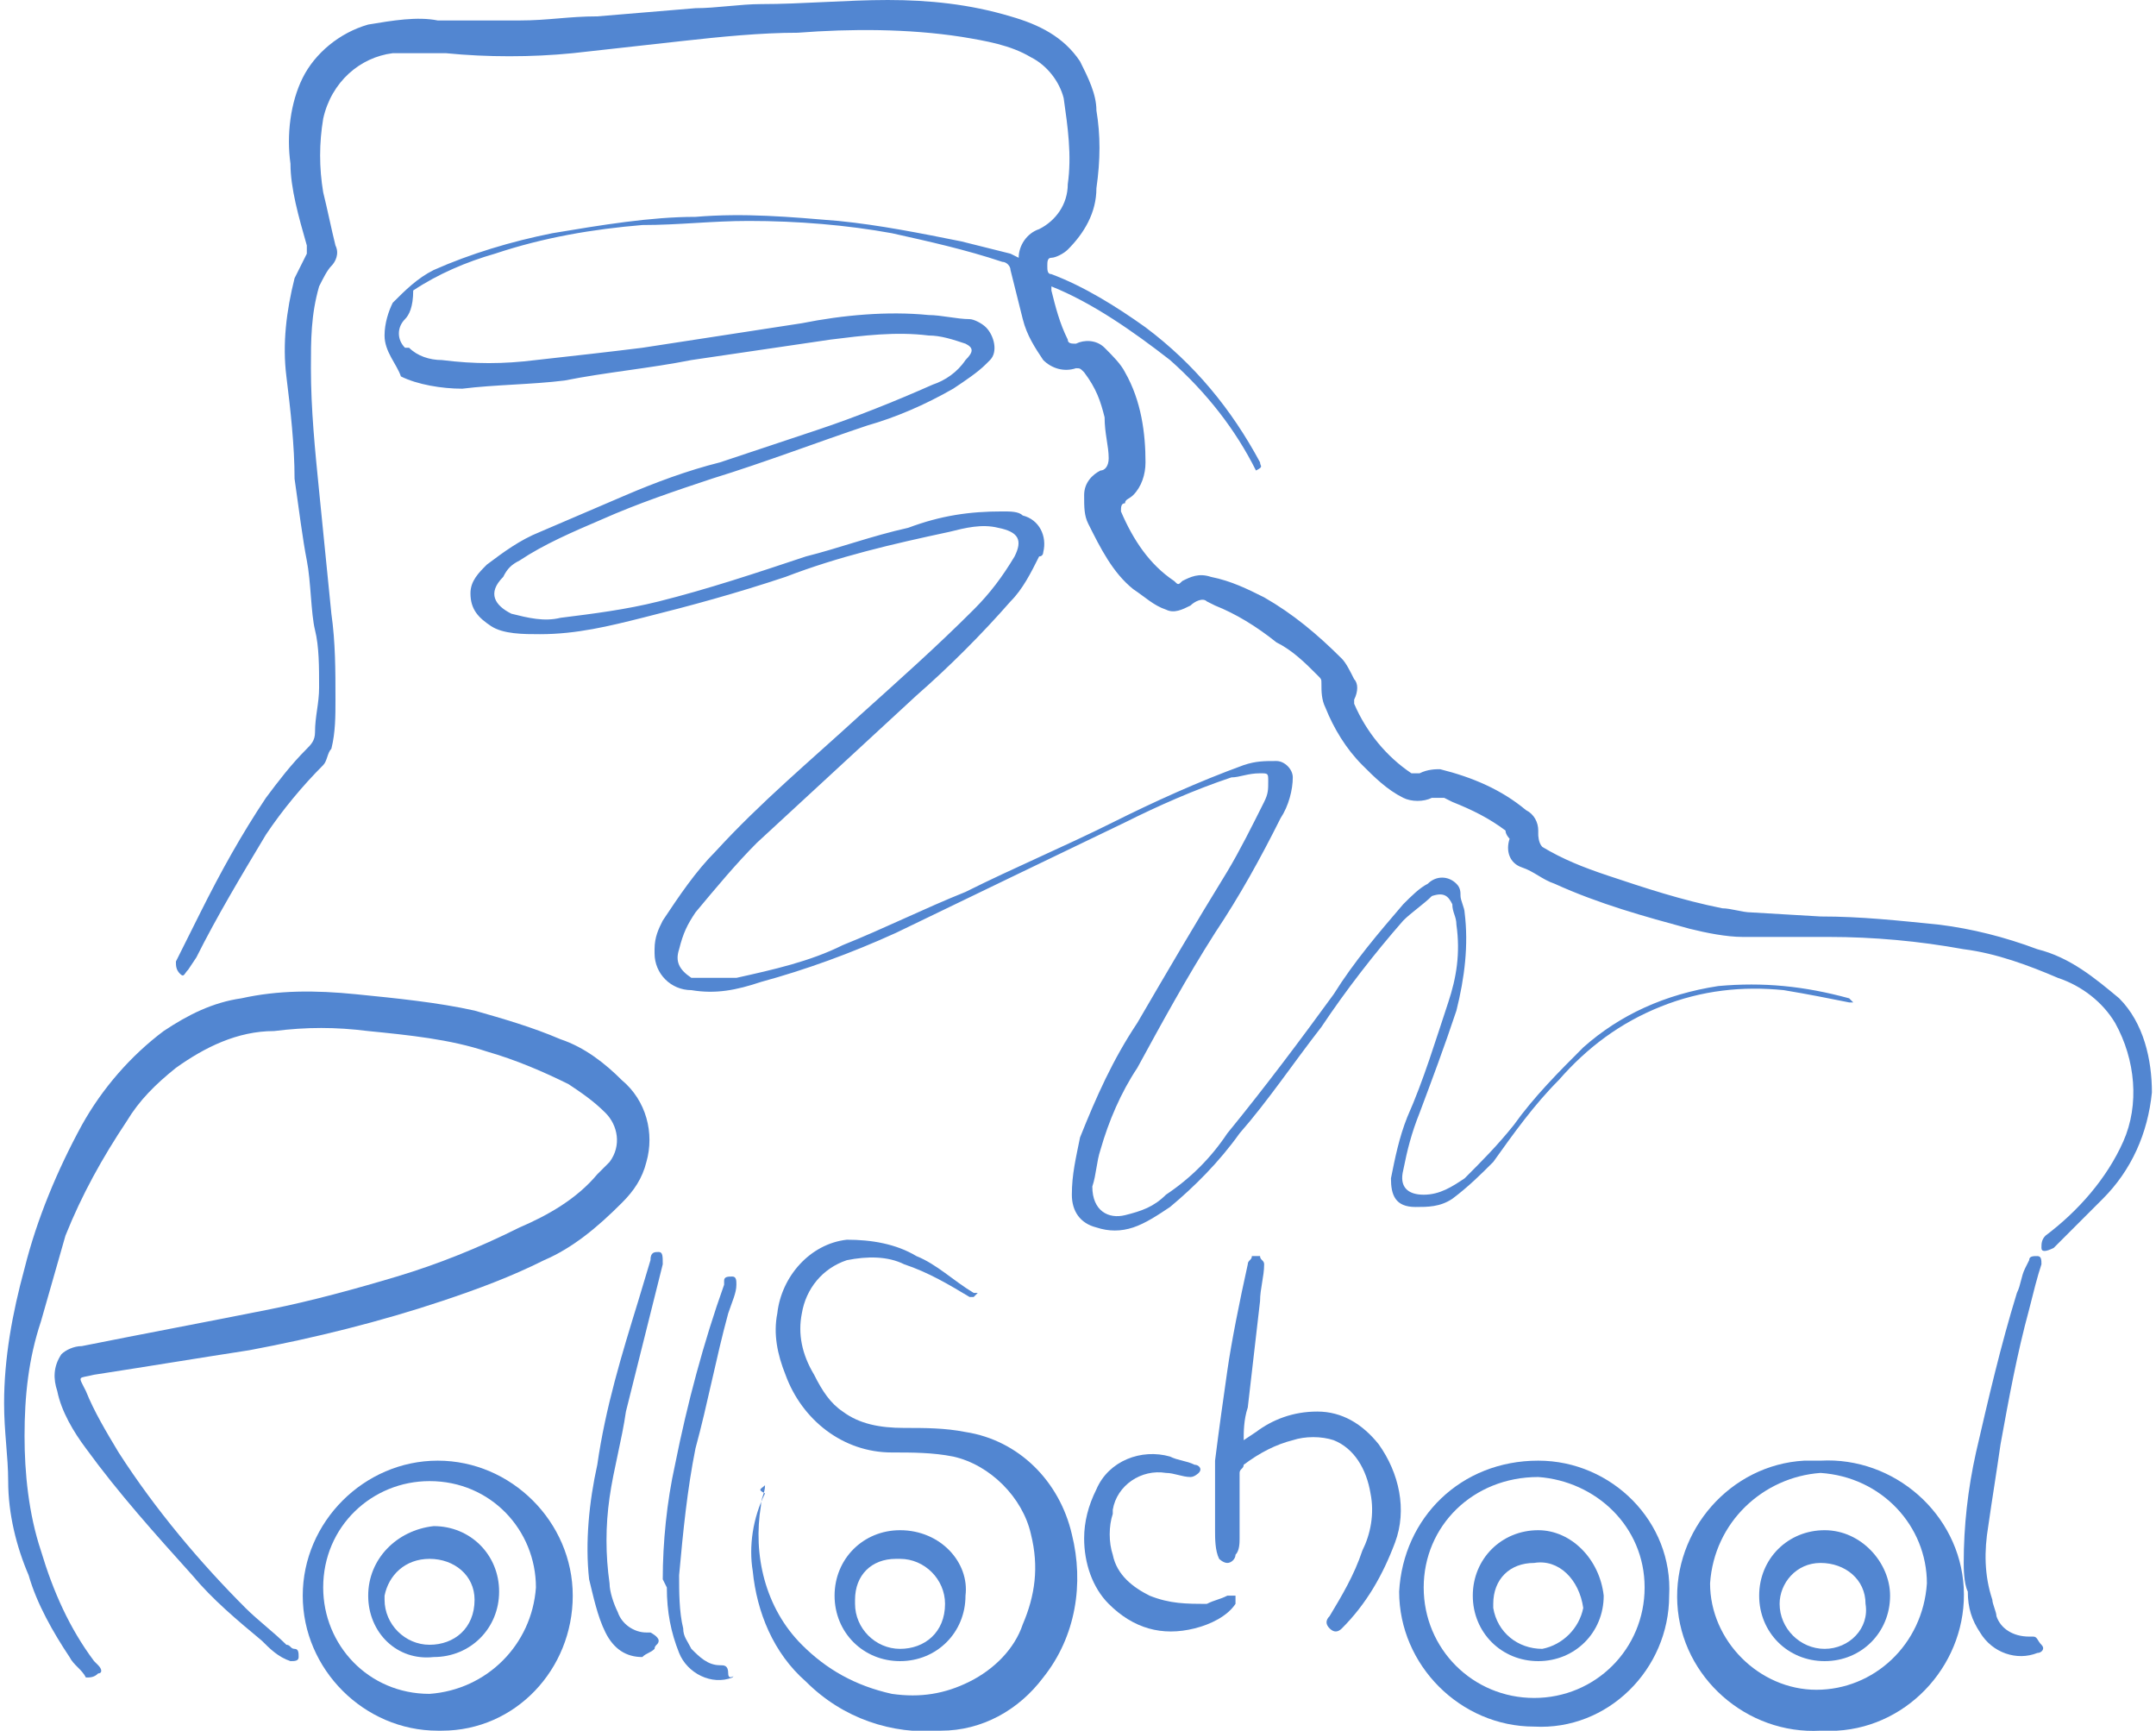 <?xml version="1.0" encoding="utf-8"?>
<!-- Generator: Adobe Illustrator 23.0.3, SVG Export Plug-In . SVG Version: 6.00 Build 0)  -->
<svg version="1.1" id="Layer_1" xmlns="http://www.w3.org/2000/svg" xmlns:xlink="http://www.w3.org/1999/xlink" x="0px" y="0px"
	 viewBox="0 0 52.7 42.3" style="enable-background:new 0 0 52.7 42.3;" xml:space="preserve">
<style type="text/css">
	.st0{fill:#5286D1;}
</style>
<title>rollschool_logo</title>
<path class="st0" d="M24.9,6.3c0-0.3,0.2-0.6,0.5-0.7c0.4-0.2,0.7-0.6,0.7-1.1c0.1-0.7,0-1.4-0.1-2.1c-0.1-0.4-0.4-0.8-0.8-1
	c-0.5-0.3-1.1-0.4-1.7-0.5c-1.3-0.2-2.7-0.2-4-0.1c-0.9,0-1.9,0.1-2.8,0.2L14,1.3c-1,0.1-2.1,0.1-3.1,0c-0.4,0-0.9,0-1.3,0
	C8.8,1.4,8.1,2,7.9,2.9c-0.1,0.6-0.1,1.2,0,1.8C8,5.1,8.1,5.6,8.2,6c0.1,0.2,0,0.4-0.1,0.5C8,6.6,7.9,6.8,7.8,7
	C7.6,7.7,7.6,8.3,7.6,9c0,1,0.1,2,0.2,3s0.2,2,0.3,3c0.1,0.7,0.1,1.4,0.1,2.1c0,0.4,0,0.8-0.1,1.2C8,18.4,8,18.6,7.9,18.7
	c-0.5,0.5-1,1.1-1.4,1.7c-0.6,1-1.2,2-1.7,3l-0.2,0.3c-0.1,0.1-0.1,0.2-0.2,0.1s-0.1-0.2-0.1-0.3l0.6-1.2c0.5-1,1-1.9,1.6-2.8
	c0.3-0.4,0.6-0.8,1-1.2c0.1-0.1,0.2-0.2,0.2-0.4c0-0.4,0.1-0.7,0.1-1.1c0-0.5,0-1-0.1-1.4s-0.1-1.2-0.2-1.7s-0.2-1.3-0.3-2
	c0-0.8-0.1-1.7-0.2-2.5s0-1.6,0.2-2.4c0.1-0.2,0.2-0.4,0.3-0.6c0-0.1,0-0.2,0-0.2C7.3,5.3,7.1,4.6,7.1,4C7,3.3,7.1,2.5,7.4,1.9
	S8.3,0.8,9,0.6c0.6-0.1,1.2-0.2,1.7-0.1c0.7,0,1.3,0,2,0s1.2-0.1,1.9-0.1L17,0.2c0.5,0,1.1-0.1,1.6-0.1c1,0,2.1-0.1,3.1-0.1
	s2,0.1,3,0.4c0.7,0.2,1.3,0.5,1.7,1.1c0.2,0.4,0.4,0.8,0.4,1.2c0.1,0.6,0.1,1.2,0,1.9c0,0.6-0.3,1.1-0.7,1.5
	c-0.1,0.1-0.3,0.2-0.4,0.2s-0.1,0.1-0.1,0.2s0,0.2,0.1,0.2C26.5,7,27.3,7.5,28,8c1.2,0.9,2.1,2,2.8,3.3c0,0.1,0.1,0.1-0.1,0.2
	c-0.5-1-1.2-1.9-2.1-2.7c-0.9-0.7-1.9-1.4-2.9-1.8c0,0,0,0,0,0.1c0.1,0.4,0.2,0.8,0.4,1.2c0,0.1,0.1,0.1,0.2,0.1
	c0.2-0.1,0.5-0.1,0.7,0.1c0.2,0.2,0.4,0.4,0.5,0.6c0.4,0.7,0.5,1.5,0.5,2.2c0,0.3-0.1,0.6-0.3,0.8c-0.1,0.1-0.2,0.1-0.2,0.2
	c-0.1,0-0.1,0.1-0.1,0.2c0.3,0.7,0.7,1.3,1.3,1.7c0.1,0.1,0.1,0.1,0.2,0c0.2-0.1,0.4-0.2,0.7-0.1c0.5,0.1,0.9,0.3,1.3,0.5
	c0.7,0.4,1.3,0.9,1.9,1.5c0.1,0.1,0.2,0.3,0.3,0.5c0.1,0.1,0.1,0.3,0,0.5v0.1c0.3,0.7,0.8,1.3,1.4,1.7c0.1,0,0.1,0,0.2,0
	c0.2-0.1,0.4-0.1,0.5-0.1c0.8,0.2,1.5,0.5,2.1,1c0.2,0.1,0.3,0.3,0.3,0.5v0.1c0,0,0,0.2,0.1,0.3c0.5,0.3,1,0.5,1.6,0.7
	c0.9,0.3,1.8,0.6,2.8,0.8c0.2,0,0.5,0.1,0.7,0.1l1.7,0.1c1,0,1.9,0.1,2.9,0.2c0.8,0.1,1.6,0.3,2.4,0.6c0.8,0.2,1.4,0.7,2,1.2
	c0.6,0.6,0.8,1.5,0.8,2.3c-0.1,1-0.5,1.9-1.2,2.6c-0.4,0.4-0.8,0.8-1.2,1.2c-0.2,0.1-0.3,0.1-0.3,0s0-0.2,0.1-0.3
	c0.8-0.6,1.5-1.4,1.9-2.3s0.3-2-0.2-2.9c-0.3-0.5-0.8-0.9-1.4-1.1c-0.7-0.3-1.5-0.6-2.3-0.7c-1.1-0.2-2.2-0.3-3.3-0.3h-2.1
	c-0.4,0-0.9-0.1-1.3-0.2c-1.1-0.3-2.2-0.6-3.3-1.1c-0.3-0.1-0.5-0.3-0.8-0.4s-0.4-0.4-0.3-0.7c0,0-0.1-0.1-0.1-0.2
	c-0.4-0.3-0.8-0.5-1.3-0.7l-0.2-0.1c-0.1,0-0.2,0-0.3,0c-0.2,0.1-0.5,0.1-0.7,0c-0.4-0.2-0.7-0.5-1-0.8c-0.4-0.4-0.7-0.9-0.9-1.4
	c-0.1-0.2-0.1-0.4-0.1-0.6c0-0.1,0-0.1-0.1-0.2c-0.3-0.3-0.6-0.6-1-0.8c-0.5-0.4-1-0.7-1.5-0.9l-0.2-0.1c-0.1-0.1-0.3,0-0.4,0.1
	c-0.2,0.1-0.4,0.2-0.6,0.1c-0.3-0.1-0.5-0.3-0.8-0.5c-0.5-0.4-0.8-1-1.1-1.6c-0.1-0.2-0.1-0.4-0.1-0.7s0.2-0.5,0.4-0.6
	c0.1,0,0.2-0.1,0.2-0.3l0,0c0-0.3-0.1-0.6-0.1-1c-0.1-0.4-0.2-0.7-0.5-1.1C26.4,9,26.4,9,26.3,9c-0.3,0.1-0.6,0-0.8-0.2
	c-0.2-0.3-0.4-0.6-0.5-1c-0.1-0.4-0.2-0.8-0.3-1.2c0-0.1-0.1-0.2-0.2-0.2c-0.9-0.3-1.8-0.5-2.7-0.7c-1.1-0.2-2.3-0.3-3.5-0.3
	c-0.9,0-1.7,0.1-2.6,0.1c-1.2,0.1-2.4,0.3-3.6,0.7c-0.7,0.2-1.4,0.5-2,0.9c0,0.4-0.1,0.6-0.2,0.7C9.7,8,9.7,8.3,9.9,8.5
	c0,0,0,0,0.1,0c0.2,0.2,0.5,0.3,0.8,0.3c0.8,0.1,1.5,0.1,2.3,0c0.9-0.1,1.8-0.2,2.6-0.3c1.3-0.2,2.6-0.4,3.9-0.6
	c1-0.2,2.1-0.3,3.1-0.2c0.3,0,0.7,0.1,1,0.1c0.1,0,0.3,0.1,0.4,0.2c0.2,0.2,0.3,0.6,0.1,0.8l-0.1,0.1c-0.2,0.2-0.5,0.4-0.8,0.6
	c-0.7,0.4-1.4,0.7-2.1,0.9c-1.2,0.4-2.5,0.9-3.8,1.3c-0.9,0.3-1.8,0.6-2.7,1c-0.7,0.3-1.4,0.6-2,1c-0.2,0.1-0.3,0.2-0.4,0.4
	c-0.4,0.4-0.2,0.7,0.2,0.9c0.4,0.1,0.8,0.2,1.2,0.1c0.8-0.1,1.6-0.2,2.4-0.4c1.2-0.3,2.4-0.7,3.6-1.1c0.8-0.2,1.6-0.5,2.5-0.7
	c0.8-0.3,1.5-0.4,2.3-0.4c0.2,0,0.4,0,0.5,0.1c0.4,0.1,0.6,0.5,0.5,0.9c0,0,0,0.1-0.1,0.1c-0.2,0.4-0.4,0.8-0.7,1.1
	c-0.7,0.8-1.5,1.6-2.3,2.3c-1.3,1.2-2.6,2.4-3.9,3.6c-0.5,0.5-1,1.1-1.5,1.7c-0.2,0.3-0.3,0.5-0.4,0.9c-0.1,0.3,0,0.5,0.3,0.7
	c0.1,0,0.1,0,0.2,0c0.3,0,0.6,0,0.9,0c0.9-0.2,1.8-0.4,2.6-0.8c1-0.4,2-0.9,3-1.3c1.2-0.6,2.4-1.1,3.6-1.7c1-0.5,2.1-1,3.2-1.4
	c0.3-0.1,0.5-0.1,0.8-0.1c0.2,0,0.4,0.2,0.4,0.4c0,0.3-0.1,0.7-0.3,1c-0.5,1-1,1.9-1.6,2.8c-0.7,1.1-1.3,2.2-1.9,3.3
	c-0.4,0.6-0.7,1.3-0.9,2c-0.1,0.3-0.1,0.6-0.2,0.9c0,0.6,0.4,0.8,0.8,0.7c0.4-0.1,0.7-0.2,1-0.5c0.6-0.4,1.1-0.9,1.5-1.5
	c0.9-1.1,1.8-2.3,2.6-3.4c0.5-0.8,1.1-1.5,1.7-2.2c0.2-0.2,0.4-0.4,0.6-0.5c0.2-0.2,0.5-0.2,0.7,0c0.1,0.1,0.1,0.2,0.1,0.3
	c0,0.1,0.1,0.3,0.1,0.4c0.1,0.8,0,1.6-0.2,2.4c-0.3,0.9-0.6,1.7-0.9,2.5c-0.2,0.5-0.3,0.9-0.4,1.4l0,0c-0.1,0.4,0.1,0.6,0.5,0.6
	s0.7-0.2,1-0.4c0.4-0.4,0.8-0.8,1.2-1.3c0.5-0.7,1.1-1.3,1.7-1.9c0.9-0.8,2-1.3,3.3-1.5c1.1-0.1,2.1,0,3.2,0.3l0.1,0.1h-0.1
	c-0.5-0.1-1-0.2-1.6-0.3c-1-0.1-2,0-3,0.4s-1.8,1-2.5,1.8c-0.6,0.6-1.1,1.3-1.6,2c-0.3,0.3-0.6,0.6-1,0.9c-0.3,0.2-0.6,0.2-0.9,0.2
	c-0.5,0-0.6-0.3-0.6-0.7c0.1-0.5,0.2-1,0.4-1.5c0.4-0.9,0.7-1.9,1-2.8c0.2-0.6,0.3-1.2,0.2-1.9c0-0.2-0.1-0.3-0.1-0.5
	c-0.1-0.2-0.2-0.3-0.5-0.2c-0.2,0.2-0.5,0.4-0.7,0.6c-0.7,0.8-1.4,1.7-2,2.6c-0.7,0.9-1.3,1.8-2,2.6c-0.5,0.7-1.1,1.3-1.7,1.8
	c-0.3,0.2-0.6,0.4-0.9,0.5s-0.6,0.1-0.9,0c-0.4-0.1-0.6-0.4-0.6-0.8c0-0.5,0.1-0.9,0.2-1.4c0.4-1,0.8-1.9,1.4-2.8
	c0.7-1.2,1.4-2.4,2.2-3.7c0.3-0.5,0.6-1.1,0.9-1.7c0.1-0.2,0.1-0.3,0.1-0.5s0-0.2-0.2-0.2c-0.3,0-0.5,0.1-0.7,0.1
	c-0.9,0.3-1.8,0.7-2.6,1.1l-2.7,1.3l-2.9,1.4c-1.1,0.5-2.2,0.9-3.3,1.2c-0.6,0.2-1.1,0.3-1.7,0.2c-0.5,0-0.9-0.4-0.9-0.9v-0.1
	c0-0.3,0.1-0.5,0.2-0.7c0.4-0.6,0.8-1.2,1.3-1.7c1.1-1.2,2.3-2.2,3.5-3.3c1-0.9,1.9-1.7,2.8-2.6c0.4-0.4,0.7-0.8,1-1.3
	c0.2-0.4,0.1-0.6-0.4-0.7c-0.4-0.1-0.8,0-1.2,0.1c-1.4,0.3-2.7,0.6-4,1.1c-1.2,0.4-2.3,0.7-3.5,1c-0.8,0.2-1.6,0.4-2.5,0.4
	c-0.4,0-0.9,0-1.2-0.2s-0.5-0.4-0.5-0.8c0-0.3,0.2-0.5,0.4-0.7c0.4-0.3,0.8-0.6,1.3-0.8c0.7-0.3,1.4-0.6,2.1-0.9
	c0.7-0.3,1.5-0.6,2.3-0.8l2.4-0.8c0.9-0.3,1.9-0.7,2.8-1.1c0.3-0.1,0.6-0.3,0.8-0.6c0.2-0.2,0.2-0.3,0-0.4c-0.3-0.1-0.6-0.2-0.9-0.2
	c-0.8-0.1-1.6,0-2.4,0.1l-3.4,0.5c-1,0.2-2.1,0.3-3.1,0.5c-0.8,0.1-1.7,0.1-2.5,0.2c-0.5,0-1.1-0.1-1.5-0.3c-0.1-0.3-0.4-0.6-0.4-1
	c0-0.3,0.1-0.6,0.2-0.8c0.3-0.3,0.6-0.6,1-0.8c0.9-0.4,1.9-0.7,2.9-0.9c1.2-0.2,2.4-0.4,3.5-0.4c1.2-0.1,2.3,0,3.5,0.1
	c1,0.1,2,0.3,3,0.5l1.2,0.3L24.9,6.3z"/>
<path class="st0" d="M0.6,35.1C0.6,36,0.7,37,1,37.9c0.3,1,0.7,1.9,1.3,2.7l0.1,0.1c0.1,0.1,0.1,0.2,0,0.2C2.3,41,2.2,41,2.1,41l0,0
	c-0.1-0.2-0.3-0.3-0.4-0.5c-0.4-0.6-0.8-1.3-1-2c-0.3-0.7-0.5-1.5-0.5-2.3c0-0.6-0.1-1.2-0.1-1.9c0-1.1,0.2-2.2,0.5-3.3
	c0.3-1.2,0.8-2.4,1.4-3.5c0.5-0.9,1.2-1.7,2-2.3c0.6-0.4,1.2-0.7,1.9-0.8c0.9-0.2,1.8-0.2,2.8-0.1s2,0.2,2.9,0.4
	c0.7,0.2,1.4,0.4,2.1,0.7c0.6,0.2,1.1,0.6,1.5,1c0.6,0.5,0.8,1.3,0.6,2c-0.1,0.4-0.3,0.7-0.6,1c-0.6,0.6-1.2,1.1-1.9,1.4
	c-0.8,0.4-1.6,0.7-2.5,1c-1.5,0.5-3.1,0.9-4.7,1.2c-1.3,0.2-2.5,0.4-3.8,0.6l0,0c-0.4,0.1-0.4,0-0.2,0.4c0.2,0.5,0.5,1,0.8,1.5
	c0.9,1.4,2,2.7,3.1,3.8c0.3,0.3,0.7,0.6,1,0.9c0.1,0,0.1,0.1,0.2,0.1s0.1,0.1,0.1,0.2c0,0.1-0.1,0.1-0.2,0.1l0,0
	c-0.3-0.1-0.5-0.3-0.7-0.5c-0.6-0.5-1.2-1-1.7-1.6c-0.9-1-1.8-2-2.6-3.1C1.8,35,1.5,34.5,1.4,34c-0.1-0.3-0.1-0.6,0.1-0.9
	C1.6,33,1.8,32.9,2,32.9c1.5-0.3,3.1-0.6,4.6-0.9c1-0.2,2.1-0.5,3.1-0.8s2-0.7,3-1.2c0.7-0.3,1.4-0.7,1.9-1.3
	c0.1-0.1,0.2-0.2,0.3-0.3c0.3-0.4,0.2-0.9-0.1-1.2c-0.3-0.3-0.6-0.5-0.9-0.7c-0.6-0.3-1.3-0.6-2-0.8C11,25.4,10,25.3,9,25.2
	c-0.8-0.1-1.5-0.1-2.3,0c-0.9,0-1.7,0.4-2.4,0.9c-0.5,0.4-0.9,0.8-1.2,1.3c-0.6,0.9-1.1,1.8-1.5,2.8c-0.2,0.7-0.4,1.4-0.6,2.1
	C0.7,33.2,0.6,34.1,0.6,35.1z"/>
<path class="st0" d="M18.7,36.3c0,0.2-0.1,0.3-0.1,0.5c-0.2,1.2,0.1,2.5,1,3.4c0.6,0.6,1.3,1,2.2,1.2c0.7,0.1,1.3,0,1.9-0.3
	s1.1-0.8,1.3-1.4c0.3-0.7,0.4-1.4,0.2-2.2c-0.2-0.9-1-1.7-1.9-1.9c-0.5-0.1-1-0.1-1.5-0.1c-1.2,0-2.2-0.8-2.6-1.9
	c-0.2-0.5-0.3-1-0.2-1.5c0.1-0.9,0.8-1.7,1.7-1.8c0.6,0,1.2,0.1,1.7,0.4c0.5,0.2,0.9,0.6,1.4,0.9h0.1l-0.1,0.1h-0.1
	c-0.5-0.3-1-0.6-1.6-0.8c-0.4-0.2-0.9-0.2-1.4-0.1c-0.6,0.2-1,0.7-1.1,1.3c-0.1,0.5,0,1,0.3,1.5c0.2,0.4,0.4,0.7,0.7,0.9
	c0.4,0.3,0.9,0.4,1.5,0.4c0.5,0,1,0,1.5,0.1c1.3,0.2,2.3,1.2,2.6,2.5c0.3,1.2,0.1,2.5-0.7,3.5c-0.6,0.8-1.5,1.3-2.5,1.3
	c-1.2,0.1-2.4-0.3-3.3-1.2c-0.8-0.7-1.2-1.7-1.3-2.7c-0.1-0.6,0-1.3,0.3-1.9C18.5,36.4,18.6,36.4,18.7,36.3L18.7,36.3z"/>
<path class="st0" d="M14,39c0,1.8-1.4,3.3-3.2,3.3h-0.1c-1.8,0-3.3-1.5-3.3-3.3s1.5-3.3,3.3-3.3S14,37.2,14,39L14,39z M13.1,38.8
	c0-1.4-1.1-2.6-2.6-2.6c-1.4,0-2.6,1.1-2.6,2.6c0,1.4,1.1,2.6,2.6,2.6C11.9,41.3,13,40.2,13.1,38.8z"/>
<path class="st0" d="M44.5,42.3c-1.8,0.1-3.4-1.3-3.5-3.1s1.3-3.4,3.1-3.5c0.1,0,0.2,0,0.4,0c1.8-0.1,3.4,1.3,3.5,3.1
	s-1.3,3.4-3.1,3.5C44.8,42.3,44.6,42.3,44.5,42.3z M41.8,38.7c0,1.4,1.2,2.6,2.6,2.6c1.4,0,2.6-1.1,2.7-2.6c0-1.4-1.1-2.6-2.6-2.7
	C43.1,36.1,41.9,37.2,41.8,38.7C41.9,38.7,41.9,38.7,41.8,38.7L41.8,38.7z"/>
<path class="st0" d="M37.6,35.7c1.8,0,3.3,1.5,3.2,3.3c0,1.8-1.5,3.3-3.3,3.2c-1.8,0-3.3-1.5-3.3-3.3C34.3,37.1,35.7,35.7,37.6,35.7
	L37.6,35.7z M34.8,38.8c0,1.5,1.2,2.7,2.7,2.7s2.7-1.2,2.7-2.7s-1.2-2.6-2.6-2.7C36,36.1,34.8,37.3,34.8,38.8L34.8,38.8z"/>
<path class="st0" d="M30.4,35.2l0.3-0.2c0.4-0.3,0.9-0.5,1.5-0.5s1.1,0.3,1.5,0.8c0.5,0.7,0.7,1.6,0.4,2.4c-0.3,0.8-0.7,1.5-1.3,2.1
	c-0.1,0.1-0.2,0.1-0.3,0s-0.1-0.2,0-0.3c0.3-0.5,0.6-1,0.8-1.6c0.2-0.4,0.3-0.9,0.2-1.4c-0.1-0.6-0.4-1.1-0.9-1.3
	c-0.3-0.1-0.7-0.1-1,0c-0.4,0.1-0.8,0.3-1.2,0.6c0,0.1-0.1,0.1-0.1,0.2c0,0.5,0,1.1,0,1.6c0,0.1,0,0.3-0.1,0.4
	c0,0.1-0.1,0.2-0.2,0.2s-0.2-0.1-0.2-0.1c-0.1-0.2-0.1-0.5-0.1-0.7c0-0.6,0-1.1,0-1.7c0.1-0.8,0.2-1.5,0.3-2.2s0.3-1.7,0.5-2.6
	c0-0.1,0.1-0.1,0.1-0.2c0,0,0.1,0,0.2,0c0,0.1,0.1,0.1,0.1,0.2c0,0.3-0.1,0.6-0.1,0.9c-0.1,0.9-0.2,1.7-0.3,2.6
	C30.4,34.7,30.4,35,30.4,35.2L30.4,35.2z"/>
<path class="st0" d="M48,38.2c0-0.9,0.1-1.8,0.3-2.7c0.3-1.3,0.6-2.6,1-3.9c0.1-0.2,0.1-0.4,0.2-0.6l0.1-0.2c0-0.1,0.1-0.1,0.2-0.1
	l0,0c0.1,0,0.1,0.1,0.1,0.2c-0.1,0.3-0.2,0.7-0.3,1.1c-0.3,1.1-0.5,2.2-0.7,3.3c-0.1,0.7-0.2,1.3-0.3,2c-0.1,0.6-0.1,1.2,0.1,1.8
	c0,0.1,0.1,0.3,0.1,0.4c0.1,0.3,0.4,0.5,0.8,0.5h0.1c0.1,0,0.1,0.1,0.2,0.2s0,0.2-0.1,0.2c-0.5,0.2-1.1,0-1.4-0.5
	c-0.2-0.3-0.3-0.6-0.3-1C48,38.7,48,38.3,48,38.2z"/>
<path class="st0" d="M16.2,38.6c0-0.9,0.1-1.9,0.3-2.8c0.3-1.5,0.7-3,1.2-4.4v-0.1c0-0.1,0.1-0.1,0.2-0.1s0.1,0.1,0.1,0.2l0,0
	c0,0.2-0.1,0.4-0.2,0.7c-0.3,1.1-0.5,2.2-0.8,3.3c-0.2,1-0.3,2-0.4,3.1c0,0.4,0,0.9,0.1,1.3c0,0.2,0.1,0.3,0.2,0.5
	c0.2,0.2,0.4,0.4,0.7,0.4c0.1,0,0.2,0,0.2,0.2s0.2,0,0.1,0.1c-0.5,0.2-1.1-0.1-1.3-0.6c-0.2-0.5-0.3-1-0.3-1.6L16.2,38.6z"/>
<path class="st0" d="M15.7,40.5c-0.4,0-0.7-0.2-0.9-0.6c-0.2-0.4-0.3-0.9-0.4-1.3c-0.1-0.9,0-1.9,0.2-2.8c0.2-1.4,0.6-2.7,1-4l0.3-1
	c0-0.2,0.1-0.2,0.2-0.2s0.1,0.1,0.1,0.3c-0.3,1.2-0.6,2.4-0.9,3.6c-0.1,0.7-0.3,1.4-0.4,2.1c-0.1,0.7-0.1,1.4,0,2.1
	c0,0.2,0.1,0.5,0.2,0.7c0.1,0.3,0.4,0.5,0.7,0.5h0.1c0,0,0.2,0.1,0.2,0.2c0,0.1-0.1,0.1-0.1,0.2C15.9,40.4,15.8,40.4,15.7,40.5z"/>
<path class="st0" d="M23.6,39c0,0.9-0.7,1.6-1.6,1.6s-1.6-0.7-1.6-1.6c0-0.9,0.7-1.6,1.6-1.6C23,37.4,23.7,38.2,23.6,39L23.6,39z
	 M23.1,39.2c0-0.6-0.5-1.1-1.1-1.1c0,0,0,0-0.1,0c-0.6,0-1,0.4-1,1c0,0,0,0,0,0.1c0,0.6,0.5,1.1,1.1,1.1l0,0
	C22.6,40.3,23.1,39.9,23.1,39.2C23.1,39.3,23.1,39.2,23.1,39.2z"/>
<path class="st0" d="M26.5,37.6c0-0.4,0.1-0.8,0.3-1.2c0.3-0.7,1.1-1,1.8-0.8c0.2,0.1,0.4,0.1,0.6,0.2c0.1,0,0.2,0.1,0.1,0.2
	c0,0-0.1,0.1-0.2,0.1c-0.2,0-0.4-0.1-0.6-0.1c-0.6-0.1-1.2,0.3-1.3,0.9V37c-0.1,0.3-0.1,0.7,0,1c0.1,0.5,0.5,0.8,0.9,1
	c0.5,0.2,0.9,0.2,1.4,0.2c0.2-0.1,0.3-0.1,0.5-0.2c0.1,0,0.2,0,0.2,0s0,0.1,0,0.2c-0.2,0.3-0.6,0.5-1,0.6c-0.8,0.2-1.5,0-2.1-0.6
	C26.7,38.8,26.5,38.2,26.5,37.6z"/>
<path class="st0" d="M10.6,37.3c0.9,0,1.6,0.7,1.6,1.6c0,0.9-0.7,1.6-1.6,1.6C9.7,40.6,9,39.9,9,39S9.7,37.4,10.6,37.3L10.6,37.3z
	 M11.6,39.1c0-0.6-0.5-1-1.1-1s-1,0.4-1.1,0.9c0,0,0,0,0,0.1c0,0.6,0.5,1.1,1.1,1.1C11.1,40.2,11.6,39.8,11.6,39.1
	C11.6,39.2,11.6,39.1,11.6,39.1L11.6,39.1z"/>
<path class="st0" d="M46.2,39c0,0.9-0.7,1.6-1.6,1.6S43,39.9,43,39l0,0c0-0.9,0.7-1.6,1.6-1.6S46.2,38.2,46.2,39z M44.5,38.2
	c-0.6,0-1,0.5-1,1c0,0.6,0.5,1.1,1.1,1.1s1.1-0.5,1-1.1C45.6,38.6,45.1,38.2,44.5,38.2L44.5,38.2z"/>
<path class="st0" d="M39.2,39c0,0.9-0.7,1.6-1.6,1.6S36,39.9,36,39s0.7-1.6,1.6-1.6C38.4,37.4,39.1,38.1,39.2,39L39.2,39z
	 M37.5,38.2c-0.6,0-1,0.4-1,1c0,0,0,0,0,0.1c0.1,0.6,0.6,1,1.2,1c0.5-0.1,0.9-0.5,1-1C38.6,38.6,38.1,38.1,37.5,38.2L37.5,38.2z"/>
</svg>
